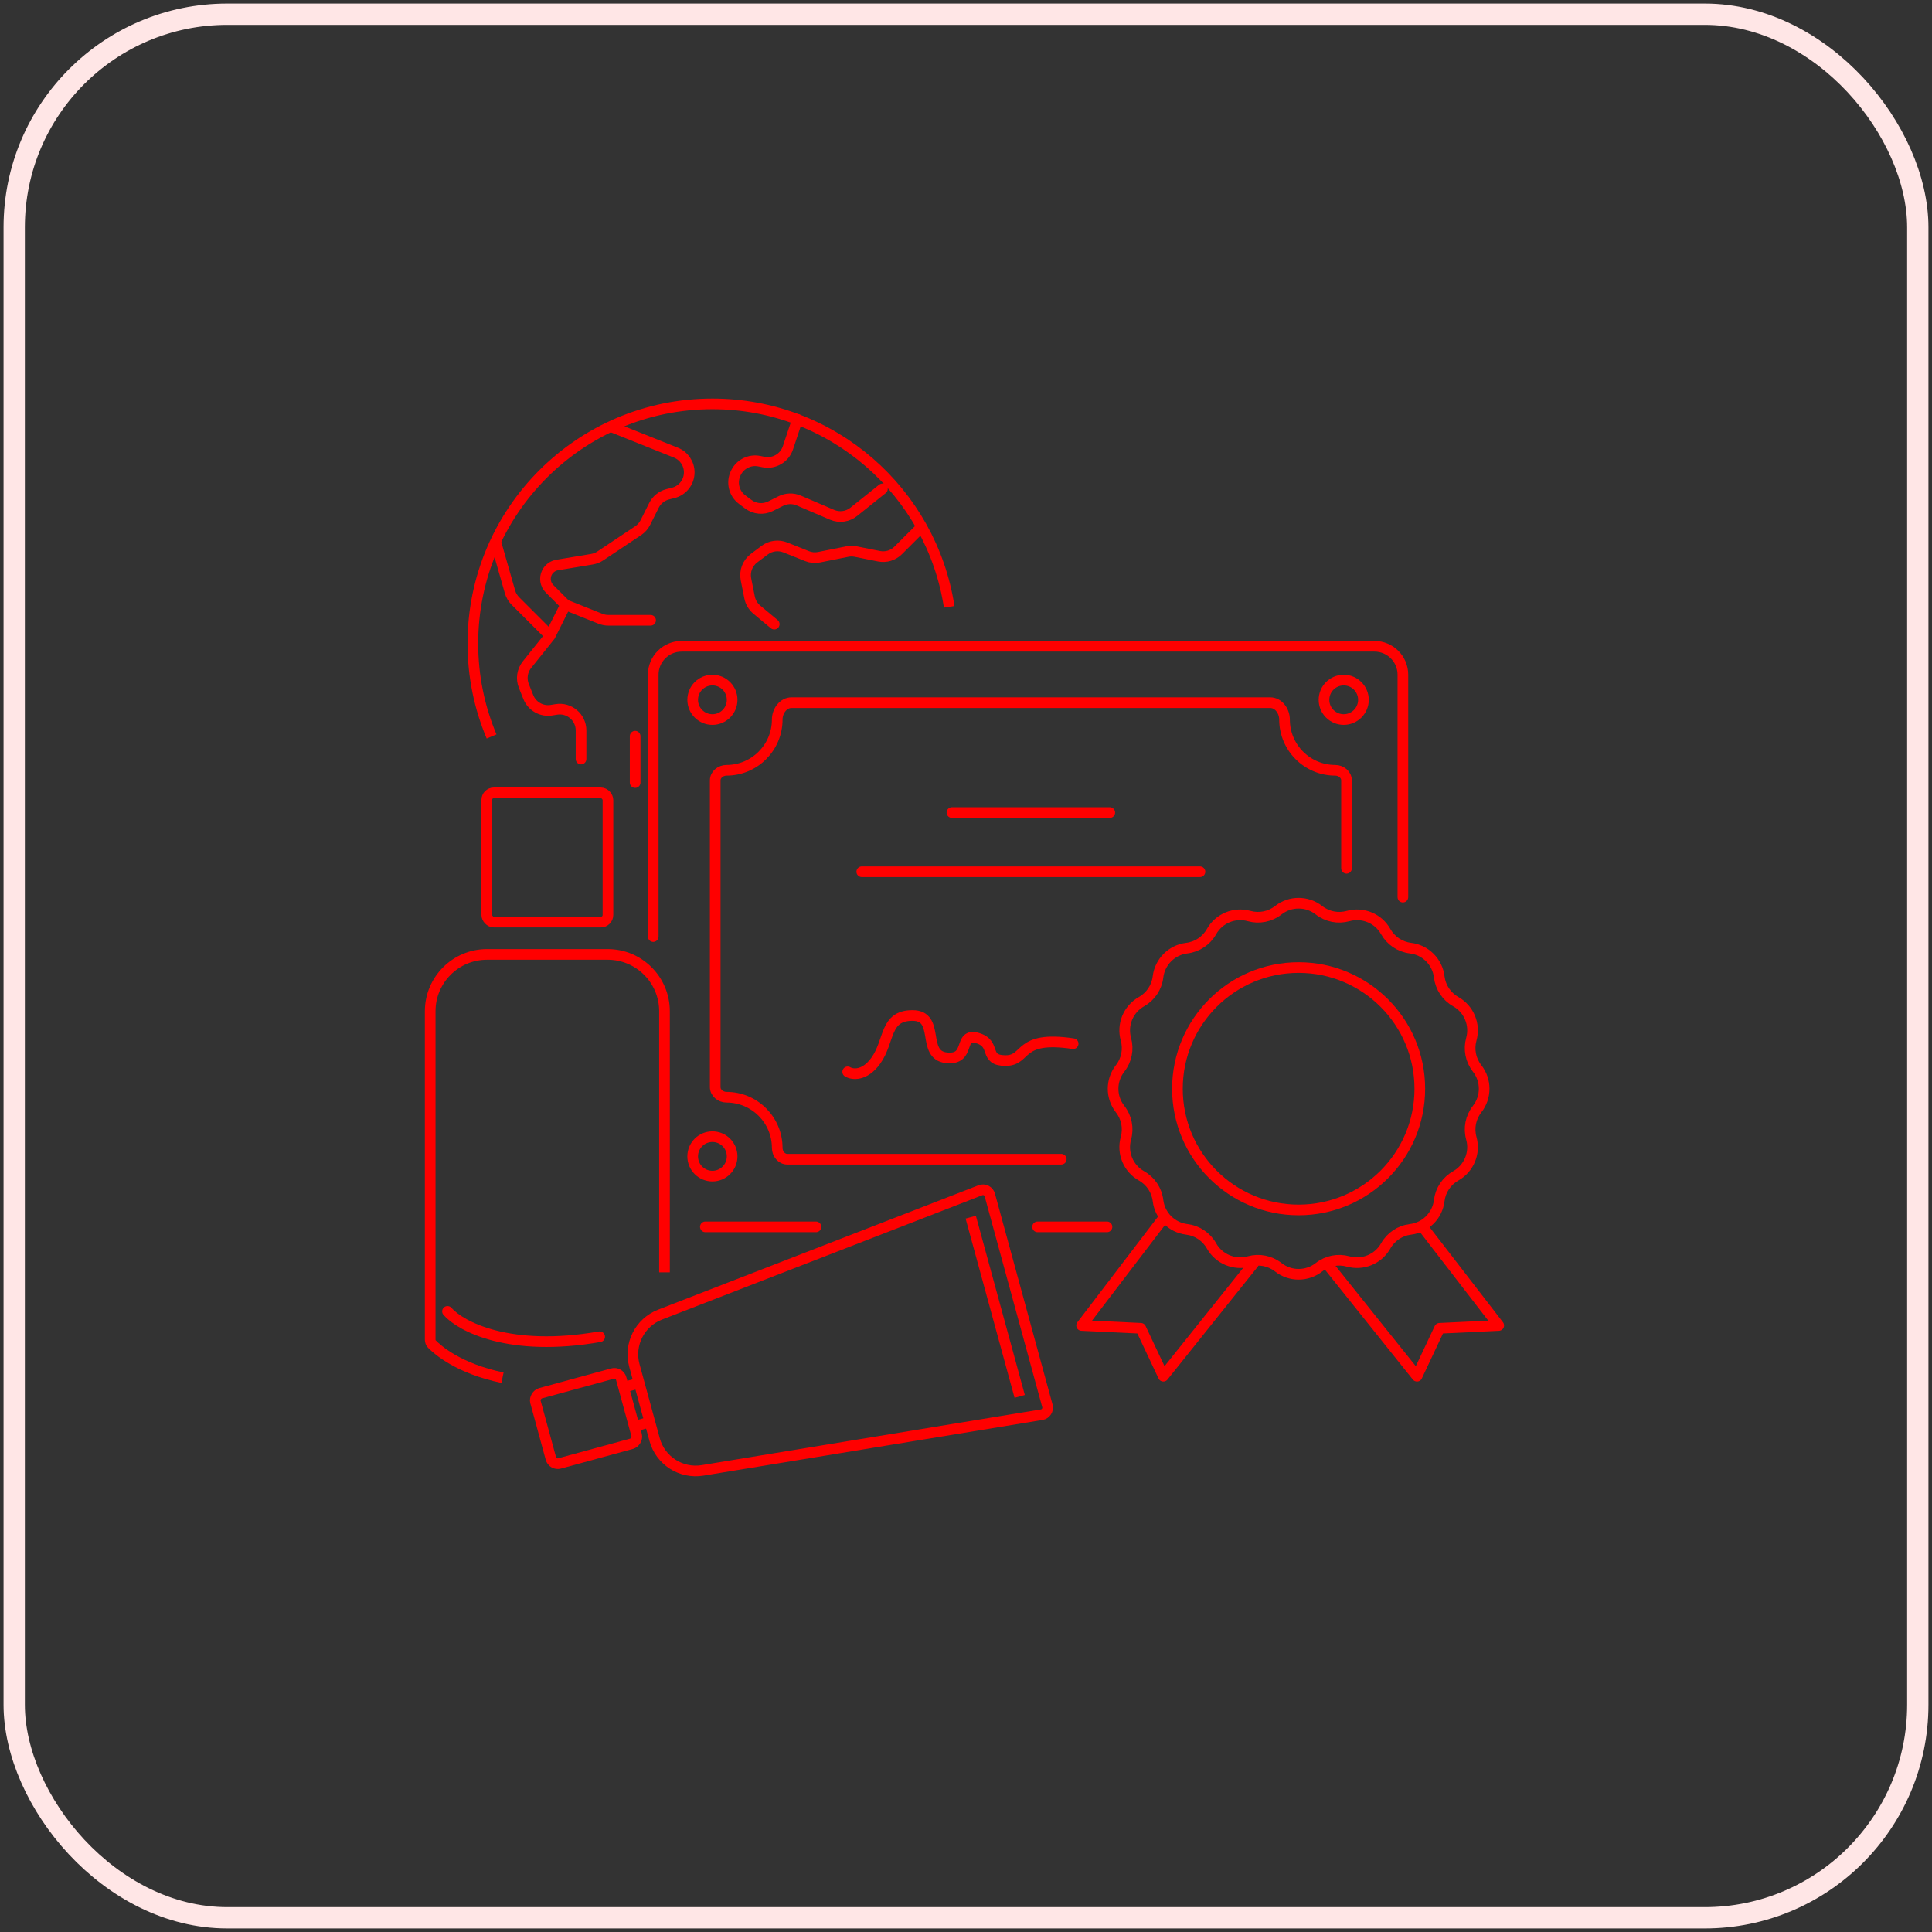 <?xml version="1.0" encoding="UTF-8"?> <svg xmlns="http://www.w3.org/2000/svg" width="272" height="272" viewBox="0 0 272 272" fill="none"><rect x="0" y="0" width="272" height="272" fill="#333333" stroke="none"/> <rect x="2" y="2" width="268" height="268" rx="30" stroke="#FFE6E6" stroke-width="3"></rect> <rect x="68.529" y="111.619" width="17.062" height="18.199" rx="1" stroke="#FF0000" stroke-width="1.5"></rect> <path d="M93.552 179.125V142.368C93.552 137.95 89.971 134.368 85.552 134.368H68.566C64.148 134.368 60.566 137.95 60.566 142.368V188.612C60.566 188.84 60.644 189.061 60.804 189.224C61.617 190.058 64.591 192.689 70.747 193.962" stroke="#FF0000" stroke-width="1.5"></path> <path d="M63 184.627C64.852 186.743 71.729 190.42 84.426 188.198" stroke="#FF0000" stroke-width="1.5" stroke-linecap="round" stroke-linejoin="round"></path> <rect x="77.82" y="206.293" width="10.237" height="12.512" rx="1" transform="rotate(-105.273 77.82 206.293)" stroke="#FF0000" stroke-width="1.5"></rect> <path d="M89.289 200.804L91.484 200.204M87.791 195.317L89.986 194.718" stroke="#FF0000" stroke-width="1.5"></path> <path d="M146.655 199.17C147.241 199.074 147.614 198.492 147.458 197.92L139.353 168.24C139.197 167.668 138.58 167.356 138.026 167.571L92.927 185.082C90.064 186.194 88.504 189.288 89.313 192.25V192.25L90.737 197.462L92.16 202.674V202.674C92.969 205.636 95.885 207.508 98.915 207.01L146.655 199.17Z" stroke="#FF0000" stroke-width="1.5"></path> <path d="M143.559 196.596L136.667 171.359" stroke="#FF0000" stroke-width="1.5"></path> <path d="M133.633 85.432C131.151 69.254 117.172 56.863 100.299 56.863C81.672 56.863 66.572 71.963 66.572 90.59C66.572 95.233 67.511 99.658 69.208 103.684" stroke="#FF0000" stroke-width="1.5"></path> <path d="M124.234 68.831L120.198 72.06C119.333 72.751 118.159 72.91 117.142 72.474L112.457 70.467C111.646 70.119 110.723 70.146 109.934 70.541L108.485 71.265C107.468 71.773 106.252 71.664 105.343 70.982L104.478 70.333C103.318 69.463 102.946 67.888 103.594 66.591L103.626 66.528C104.231 65.318 105.571 64.663 106.897 64.928L107.493 65.047C108.977 65.344 110.449 64.49 110.928 63.054L112.266 59.039M69.836 76.446L71.798 83.314C71.938 83.805 72.201 84.251 72.561 84.612L77.452 89.502M77.452 89.502L79.627 85.15M77.452 89.502L74.192 93.576C73.517 94.42 73.348 95.562 73.749 96.565L74.379 98.139C74.903 99.448 76.267 100.216 77.657 99.984L78.31 99.876C80.139 99.571 81.803 100.981 81.803 102.835V106.864M79.627 85.15L77.372 82.894C76.77 82.292 76.621 81.373 77.001 80.611V80.611C77.284 80.045 77.821 79.649 78.445 79.545L83.344 78.728C83.763 78.658 84.162 78.501 84.515 78.265L89.844 74.712C90.279 74.423 90.63 74.025 90.863 73.558L92.066 71.153C92.458 70.369 93.172 69.796 94.022 69.584L94.774 69.396C96.103 69.064 97.035 67.87 97.035 66.5V66.5C97.035 65.279 96.292 64.182 95.158 63.728L86.155 60.127M79.627 85.15L84.531 87.111C84.885 87.253 85.263 87.326 85.645 87.326H91.595M89.419 110.173V103.645M129.673 74.27L126.457 77.487C125.748 78.196 124.731 78.504 123.747 78.307L120.47 77.652C120.082 77.574 119.682 77.574 119.293 77.652L115.317 78.447C114.746 78.561 114.154 78.507 113.614 78.291L110.568 77.073C109.596 76.684 108.491 76.83 107.654 77.458L106.163 78.576C105.239 79.269 104.795 80.431 105.021 81.564L105.531 84.112C105.665 84.784 106.026 85.389 106.552 85.828L109.002 87.87" stroke="#FF0000" stroke-width="1.5" stroke-linecap="round" stroke-linejoin="round"></path> <path d="M186.797 177.882L199.494 193.753L202.668 187.008L211.001 186.611L200.288 172.724" stroke="#FF0000" stroke-width="1.5" stroke-linecap="round" stroke-linejoin="round"></path> <path d="M176.48 177.882L163.783 193.753L160.609 187.008L152.277 186.611L163.783 171.533" stroke="#FF0000" stroke-width="1.5" stroke-linecap="round" stroke-linejoin="round"></path> <circle cx="182.829" cy="153.281" r="17.062" stroke="#FF0000" stroke-width="1.5" stroke-linecap="round" stroke-linejoin="round"></circle> <circle cx="100.297" cy="162.804" r="2.777" stroke="#FF0000" stroke-width="1.5" stroke-linecap="round" stroke-linejoin="round"></circle> <circle cx="100.297" cy="98.525" r="2.777" stroke="#FF0000" stroke-width="1.5" stroke-linecap="round" stroke-linejoin="round"></circle> <circle cx="189.178" cy="98.525" r="2.777" stroke="#FF0000" stroke-width="1.5" stroke-linecap="round" stroke-linejoin="round"></circle> <path d="M179.967 128.148C181.647 126.83 184.011 126.83 185.692 128.148V128.148C186.854 129.06 188.38 129.363 189.802 128.966V128.966C191.86 128.391 194.044 129.296 195.092 131.157V131.157C195.817 132.444 197.111 133.308 198.577 133.485V133.485C200.697 133.742 202.369 135.413 202.625 137.534V137.534C202.802 139 203.667 140.294 204.954 141.019V141.019C206.815 142.067 207.719 144.251 207.145 146.308V146.308C206.747 147.73 207.051 149.257 207.962 150.419V150.419C209.28 152.1 209.28 154.463 207.962 156.144V156.144C207.051 157.306 206.747 158.832 207.145 160.255V160.255C207.719 162.312 206.815 164.496 204.954 165.544V165.544C203.667 166.269 202.802 167.563 202.625 169.029V169.029C202.369 171.149 200.697 172.821 198.577 173.077V173.077C197.111 173.255 195.817 174.119 195.092 175.406V175.406C194.044 177.267 191.86 178.171 189.802 177.597V177.597C188.38 177.199 186.854 177.503 185.692 178.414V178.414C184.011 179.733 181.647 179.733 179.967 178.414V178.414C178.805 177.503 177.278 177.199 175.856 177.597V177.597C173.799 178.171 171.615 177.267 170.566 175.406V175.406C169.842 174.119 168.548 173.255 167.082 173.077V173.077C164.961 172.821 163.29 171.149 163.033 169.029V169.029C162.856 167.563 161.991 166.269 160.705 165.544V165.544C158.844 164.496 157.939 162.312 158.514 160.255V160.255C158.911 158.832 158.608 157.306 157.696 156.144V156.144C156.378 154.463 156.378 152.1 157.696 150.419V150.419C158.608 149.257 158.911 147.73 158.514 146.308V146.308C157.939 144.251 158.844 142.067 160.705 141.019V141.019C161.991 140.294 162.856 139 163.033 137.534V137.534C163.29 135.413 164.961 133.742 167.082 133.485V133.485C168.548 133.308 169.842 132.444 170.566 131.157V131.157C171.615 129.296 173.799 128.391 175.856 128.966V128.966C177.278 129.363 178.805 129.06 179.967 128.148V128.148Z" stroke="#FF0000" stroke-width="1.5" stroke-linecap="round" stroke-linejoin="round"></path> <path d="M155.847 172.724H146.076M197.509 126.3V94.986C197.509 92.777 195.718 90.986 193.509 90.986H95.965C93.756 90.986 91.965 92.777 91.965 94.986V131.855M99.305 172.724H114.879" stroke="#FF0000" stroke-width="1.5" stroke-linecap="round" stroke-linejoin="round"></path> <path d="M189.573 122.244V109.868C189.573 109.048 188.806 108.445 187.986 108.445V108.445C184.041 108.445 180.844 105.247 180.844 101.303V101.303C180.844 100.118 180.008 98.922 178.823 98.922H111.443C110.259 98.922 109.423 100.118 109.423 101.303V101.303C109.423 105.247 106.225 108.445 102.28 108.445V108.445C101.461 108.445 100.693 109.048 100.693 109.868V153.048C100.693 153.868 101.461 154.472 102.28 154.472V154.472C106.225 154.472 109.423 157.669 109.423 161.614V161.614C109.423 162.433 110.026 163.201 110.846 163.201H149.409" stroke="#FF0000" stroke-width="1.5" stroke-linecap="round" stroke-linejoin="round"></path> <path d="M134.023 114.396H156.243" stroke="#FF0000" stroke-width="1.5" stroke-linecap="round" stroke-linejoin="round"></path> <path d="M121.326 122.729H168.94" stroke="#FF0000" stroke-width="1.5" stroke-linecap="round" stroke-linejoin="round"></path> <path d="M119.344 150.901C120.005 151.297 121.724 151.535 123.312 149.313C125.296 146.536 124.502 142.965 128.47 142.965C132.438 142.965 129.66 148.52 133.231 148.917C136.802 149.313 134.818 145.346 137.596 146.139C140.373 146.933 138.389 149.313 141.564 149.313C144.738 149.313 143.151 145.742 151.086 146.933" stroke="#FF0000" stroke-width="1.5" stroke-linecap="round" stroke-linejoin="round"></path> </svg> 